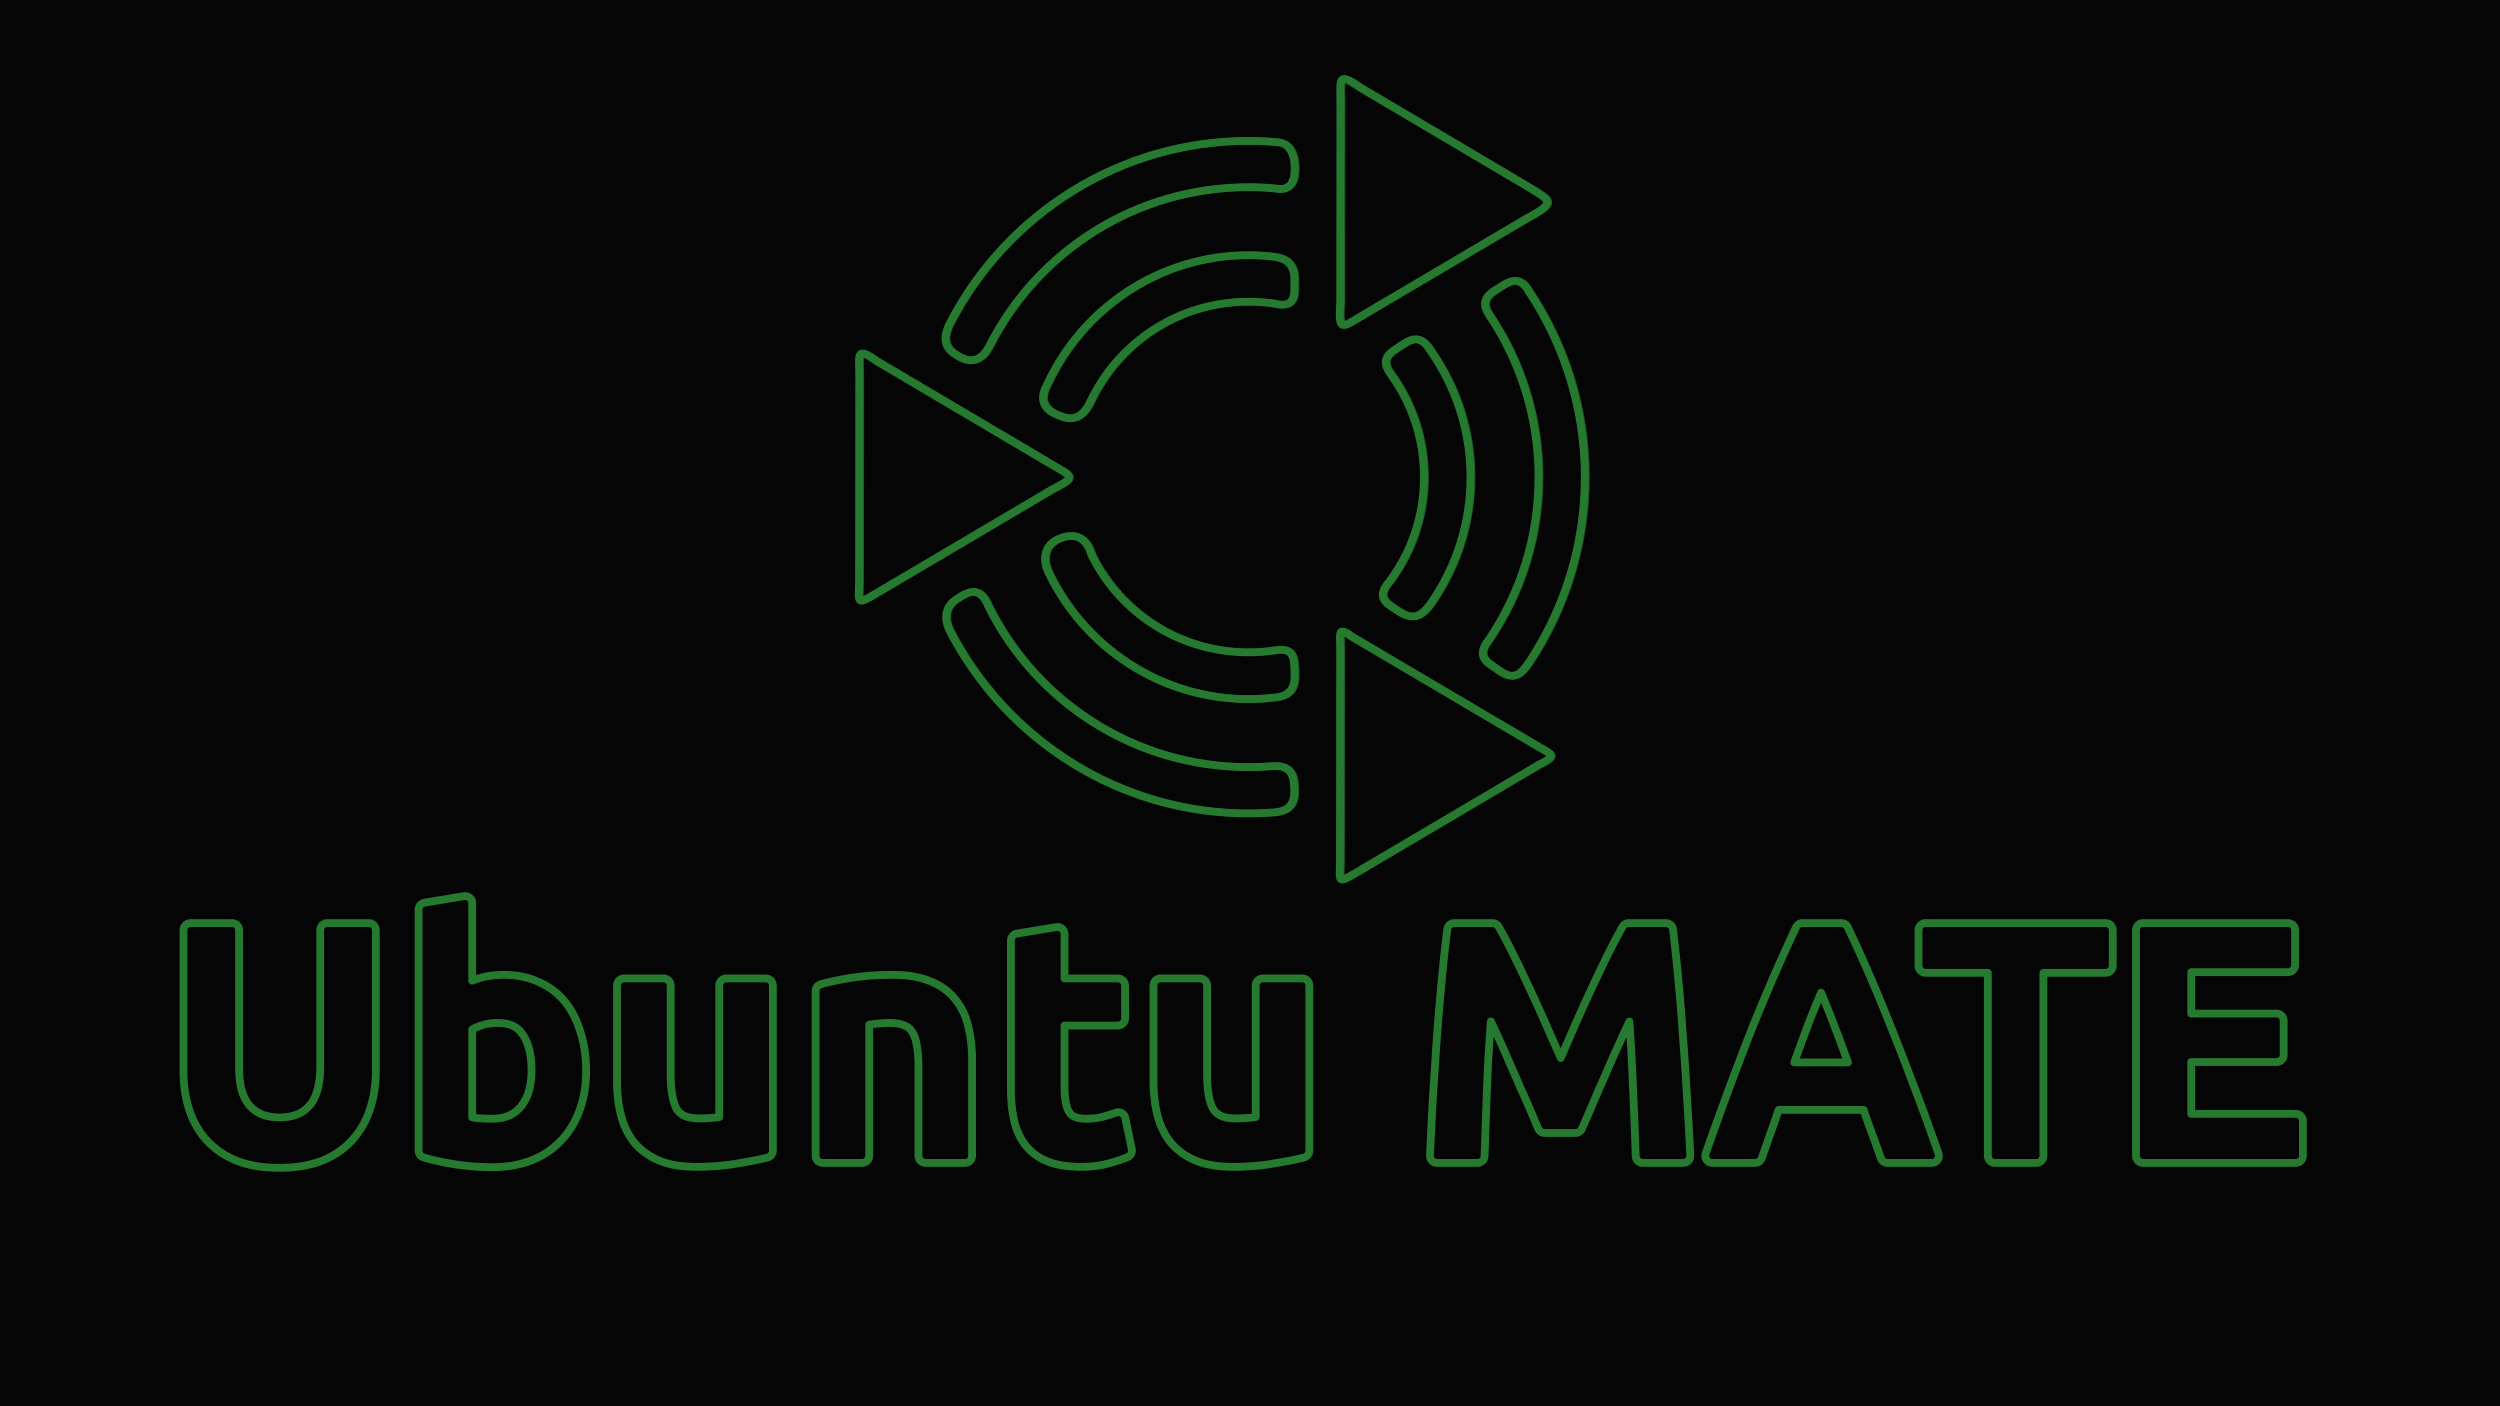 <svg xmlns="http://www.w3.org/2000/svg" width="1920" height="1080">
  <defs>
    <filter id="b">
      <feGaussianBlur stdDeviation=".753"/>
    </filter>
    <filter id="a">
      <feGaussianBlur stdDeviation="9.412"/>
    </filter>
    <filter id="d">
      <feGaussianBlur stdDeviation="1.836"/>
    </filter>
    <filter id="c" x="-.034" width="1.068" y="-.264" height="1.528">
      <feGaussianBlur stdDeviation="22.955"/>
    </filter>
  </defs>
  <rect fill="#050505" width="1920" height="1080" />
  <g transform="translate(223.743 -517.309) scale(1.557)" style="fill:none;stroke:#1d5c24;stroke-width:3.531;stroke-miterlimit:4;stroke-opacity:1;stroke-dasharray:none;filter:url(#a)">
    <path d="M472.797 401.744c-63.58 0-118.903 36.062-146.715 88.765-5.585 10.052-1.924 14.177 3.055 17.188 4.771 2.885 11.075 4.542 15.943-5.059 23.628-46.402 71.932-78.057 127.716-78.057 4.587 0 9.112.241 13.575.685 10.311 2.035 9.144-10.192 9.144-10.192s.594-11.809-8.18-12.636c-4.786-.446-9.628-.695-14.539-.695zm0 56.387c-43.998 0-82.107 26.278-99.434 63.94-5.122 9.38.958 13.198 6.025 15.228 5.271 2.112 10.849 2.628 15.471-7.132 13.88-29.073 43.423-49.08 77.938-49.08 4.283 0 8.491.305 12.604.896 11.56 2.977 9.864-6.091 9.998-11.058.139-5.133-1.205-10.883-9.699-11.967-4.235-.533-8.541-.826-12.902-.826zm123.225 16.284c-3.945 2.508-9.691 5.599-4.508 13.279 15.341 22.793 24.309 50.291 24.309 79.915 0 29.713-9.011 57.222-24.434 80.041-7.096 8.829-.305 11.59 3.735 14.544 7.593 5.551 11.008 4.322 16.3-3.703 17.183-26.127 27.235-57.384 27.235-90.882 0-33.772-10.15-65.259-27.573-91.515-4.935-8.97-10.802-4.39-15.066-1.679zm-49.638 29.329c-4.163 2.816-8.885 5.631-3.467 13.077 10.318 14.241 16.402 31.757 16.402 50.787 0 19.336-6.311 37.034-16.949 51.342-7.373 8.352-.969 11.136 2.89 13.846 8.027 5.638 12.277 4.656 18.138-3.936 11.893-17.517 18.876-38.631 18.876-61.252 0-22.927-7.193-44.215-19.387-61.839-5.595-9.484-10.382-6.166-16.503-2.026zm-167.694 94.523c-5.198 2.406-8.497 8.197-4.481 16.589 17.68 36.737 55.265 62.229 98.587 62.229 3.967 0 7.889-.242 11.753-.687 11.543-.536 11.187-8.203 10.849-14.132-.246-4.311.095-10.754-9.005-9.313-4.428.692-8.968 1.06-13.597 1.06-34.08 0-63.314-19.441-77.406-47.885-3.301-11.344-11.117-10.446-16.7-7.861zm-49.829 29.415c-4.649 2.965-7.29 8.342-3.195 16.232 27.673 53.134 83.232 89.558 147.131 89.558 3.738 0 7.444-.15 11.116-.423 11.441-.182 11.643-7.047 11.368-12.73-.241-4.98-1.246-10.938-10.991-10.143-3.785.303-7.614.459-11.493.459-56.198 0-104.805-32.127-128.238-79.092-4.511-11.436-11.154-6.757-15.697-3.86z" style="font-size:medium;font-style:normal;font-variant:normal;font-weight:400;font-stretch:normal;text-indent:0;text-align:start;text-decoration:none;line-height:normal;letter-spacing:normal;word-spacing:normal;text-transform:none;direction:ltr;block-progression:tb;writing-mode:lr-tb;text-anchor:start;baseline-shift:baseline;color:#000;fill:none;stroke:#1d5c24;stroke-width:3.531;stroke-miterlimit:4;stroke-opacity:1;stroke-dasharray:none;marker:none;visibility:visible;display:inline;overflow:visible;enable-background:accumulate;font-family:Sans;-inkscape-font-specification:Sans"/>
    <path d="m518.105 383.529-.092 97.421c-.848 15.45-.009 13.319 12.228 6.094l79.288-46.812c15.385-8.334 12.741-8.628.573-16.139l-81.521-48.184c-12.152-8.28-10.463-5.483-10.476 7.62zm-237.318 134.543-.095 100.857c-.111 10.729-1.624 11.905 7.859 6.306l86.995-51.362c12.61-6.557 10.663-6.233-.622-12.903l-85.627-50.611c-10.55-7.503-8.499-3.093-8.51 7.713zm237.205 134.03-.099 104.869c-.089 10.136-1.58 11.332 7.409 6.025l90.205-53.257c10.002-5.004 7.197-5.022-1.301-10.035l-90.376-53.317c-7.088-5.247-5.923-2.411-5.837 5.715z" style="fill:none;stroke:#1d5c24;stroke-width:3.531;stroke-miterlimit:4;stroke-opacity:1;stroke-dasharray:none;display:inline;enable-background:new"/>
  </g>
  <g style="fill:none;stroke:#267a30;stroke-width:3.852;stroke-miterlimit:4;stroke-opacity:1;stroke-dasharray:none;filter:url(#b)" transform="translate(223.743 -517.309) scale(1.557)">
    <path style="font-size:medium;font-style:normal;font-variant:normal;font-weight:400;font-stretch:normal;text-indent:0;text-align:start;text-decoration:none;line-height:normal;letter-spacing:normal;word-spacing:normal;text-transform:none;direction:ltr;block-progression:tb;writing-mode:lr-tb;text-anchor:start;baseline-shift:baseline;color:#000;fill:none;stroke:#267a30;stroke-width:3.852;stroke-miterlimit:4;stroke-opacity:1;stroke-dasharray:none;marker:none;visibility:visible;display:inline;overflow:visible;enable-background:accumulate;font-family:Sans;-inkscape-font-specification:Sans" d="M472.144 401.744c-63.58 0-118.903 36.062-146.715 88.765-5.585 10.052-1.924 14.177 3.055 17.188 4.771 2.885 11.075 4.542 15.943-5.059 23.628-46.402 71.932-78.057 127.716-78.057 4.587 0 9.112.241 13.575.685 10.311 2.035 9.144-10.192 9.144-10.192s.594-11.809-8.18-12.636c-4.786-.446-9.628-.695-14.539-.695zm0 56.387c-43.998 0-82.107 26.278-99.434 63.94-5.122 9.38.958 13.198 6.025 15.228 5.271 2.112 10.849 2.628 15.471-7.132 13.88-29.073 43.423-49.08 77.938-49.08 4.283 0 8.49.305 12.604.896 11.56 2.977 9.864-6.091 9.998-11.058.139-5.133-1.205-10.883-9.699-11.967-4.235-.533-8.541-.826-12.902-.826zm123.225 16.284c-3.945 2.508-9.691 5.599-4.508 13.279 15.341 22.793 24.309 50.291 24.309 79.915 0 29.713-9.011 57.222-24.434 80.041-7.096 8.829-.305 11.59 3.736 14.544 7.593 5.551 11.008 4.322 16.3-3.703 17.183-26.127 27.235-57.384 27.235-90.882 0-33.772-10.15-65.259-27.573-91.515-4.935-8.97-10.802-4.39-15.066-1.679zm-49.638 29.329c-4.163 2.816-8.885 5.631-3.467 13.077 10.318 14.241 16.402 31.757 16.402 50.787 0 19.336-6.311 37.034-16.949 51.342-7.373 8.352-.969 11.136 2.89 13.846 8.027 5.638 12.277 4.656 18.138-3.936 11.893-17.517 18.876-38.631 18.876-61.252 0-22.927-7.193-44.215-19.387-61.839-5.595-9.484-10.382-6.166-16.503-2.026zM378.037 598.268c-5.198 2.406-8.497 8.197-4.48 16.589 17.68 36.737 55.265 62.229 98.587 62.229 3.967 0 7.889-.242 11.753-.687 11.543-.536 11.187-8.203 10.849-14.132-.246-4.311.095-10.754-9.005-9.313-4.428.692-8.968 1.06-13.597 1.06-34.08 0-63.314-19.441-77.406-47.885-3.301-11.344-11.117-10.446-16.7-7.861zm-49.829 29.415c-4.649 2.965-7.29 8.342-3.195 16.232 27.673 53.134 83.232 89.558 147.131 89.558 3.738 0 7.444-.15 11.116-.423 11.441-.182 11.643-7.047 11.368-12.73-.24-4.98-1.246-10.938-10.991-10.143-3.785.303-7.614.459-11.493.459-56.198 0-104.805-32.127-128.238-79.092-4.511-11.436-11.154-6.757-15.697-3.86z"/>
    <path style="fill:none;stroke:#267a30;stroke-width:3.852;stroke-miterlimit:4;stroke-opacity:1;stroke-dasharray:none;display:inline;enable-background:new" d="m517.452 383.529-.092 97.421c-.848 15.45-.009 13.319 12.228 6.094l79.287-46.812c15.386-8.334 12.742-8.628.573-16.139l-81.52-48.184c-12.152-8.28-10.463-5.483-10.476 7.62zM280.134 518.071l-.095 100.857c-.111 10.729-1.624 11.905 7.859 6.306l86.995-51.362c12.61-6.557 10.663-6.233-.622-12.903l-85.627-50.611c-10.55-7.503-8.5-3.093-8.51 7.713zm237.205 134.03-.099 104.869c-.089 10.136-1.58 11.332 7.409 6.025l90.205-53.257c10.002-5.004 7.197-5.022-1.301-10.035l-90.376-53.317c-7.088-5.247-5.923-2.411-5.837 5.715z"/>
  </g>
  <path transform="translate(0 8)" d="M357.031 680.188a5.481 5.481 0 0 0-.75.062l-30.25 5a5.481 5.481 0 0 0-4.562 5.406v185a5.481 5.481 0 0 0 3.875 5.25c6.333 1.935 14.025 3.629 23.188 5.156a5.481 5.481 0 0 0 .031 0c9.48 1.551 19.351 2.312 29.625 2.312 10.893 0 20.826-1.645 29.719-5.094 8.827-3.423 16.491-8.488 22.719-15.062.01-.011.021-.021.031-.031.01-.011.021-.021.031-.031 6.344-6.544 11.144-14.396 14.375-23.344.008-.021.023-.041.031-.062 3.408-9.175 5.062-19.319 5.062-30.344-0-10.598-1.381-20.364-4.219-29.281-.012-.042-.019-.083-.031-.125-2.671-9.03-6.625-16.937-11.938-23.531-5.359-6.652-12.188-11.79-20.219-15.281-.042-.019-.083-.043-.125-.062-7.946-3.671-16.908-5.437-26.688-5.438-6.611 0-12.804.806-18.531 2.469a5.481 5.481 0 0 0-.031 0c-2.037.611-3.888 1.294-5.719 1.969v-59.469a5.481 5.481 0 0 0-5.625-5.469zm-211.188 20.75a5.481 5.481 0 0 0-4.906 5.469v108.25c0 10.487 1.389 20.217 4.25 29.156 2.88 9.001 7.351 16.997 13.375 23.75a5.481 5.481 0 0 0 .062.062c6.241 6.792 14.036 12.075 23.188 15.844a5.481 5.481 0 0 0 .094.031c9.305 3.649 20.152 5.375 32.5 5.375 12.348 0 23.272-1.71 32.719-5.344a5.481 5.481 0 0 0 .094-.031c9.3-3.756 17.118-9.057 23.219-15.875.02-.022.043-.041.062-.062 6.157-6.72 10.711-14.691 13.594-23.656.003-.009-.003-.022 0-.031.007-.021.024-.041.031-.062 3.027-8.941 4.5-18.675 4.5-29.156v-108.25a5.481 5.481 0 0 0-5.469-5.469h-31.75a5.481 5.481 0 0 0-5.469 5.469v105.25c-0 7.406-.894 13.6-2.5 18.562a5.481 5.481 0 0 0-.031.094c-1.466 4.838-3.56 8.52-6.219 11.312a5.481 5.481 0 0 0-.094.094c-2.591 2.863-5.623 4.934-9.344 6.312-3.818 1.414-8.147 2.156-13.094 2.156-4.923 0-9.227-.755-13.031-2.156-3.533-1.359-6.616-3.409-9.406-6.312-.009-.01-.022-.021-.031-.031-2.514-2.789-4.652-6.496-6.281-11.312-.008-.029-.023-.065-.031-.094-1.458-4.996-2.25-11.223-2.25-18.625v-105.25a5.481 5.481 0 0 0-5.469-5.469h-31.75a5.481 5.481 0 0 0-.562 0zm970.531 0a5.481 5.481 0 0 0-4.875 4.781c-1.508 12.065-2.943 25.224-4.281 39.438-1.337 14.2-2.581 28.898-3.75 44.094a5.481 5.481 0 0 0 0 .031 31548.981 31548.981 0 0 0-3 45.531 5.481 5.481 0 0 0 0 .031c-.834 15.347-1.583 30.214-2.25 44.562a5.481 5.481 0 0 0 5.469 5.719h31a5.481 5.481 0 0 0 5.469-5.281c.666-20.145 1.418-40.876 2.25-62.188.001-.011-0-.021 0-.031.66-14.072 1.57-27.735 2.594-41.219 1.847 3.966 3.701 7.889 5.719 12.281 2.81 6.116 5.623 12.504 8.437 19.125a5.481 5.481 0 0 0 .031.094 868.711 868.711 0 0 1 8.438 19.375 5.481 5.481 0 0 0 .094.156c2.813 6.124 5.378 11.9 7.687 17.344 2.338 5.511 4.324 10.208 6 14.062a5.481 5.481 0 0 0 5.031 3.281h23.5a5.481 5.481 0 0 0 5.031-3.281c1.664-3.828 3.668-8.419 6-13.75a5.481 5.481 0 0 0 0-.062c2.319-5.467 4.817-11.244 7.469-17.375.01-.021.022-.042.031-.062 2.825-6.317 5.645-12.795 8.469-19.438.013-.031.018-.063.031-.094 2.98-6.621 5.874-13.001 8.687-19.125a5.481 5.481 0 0 0 .031-.031c1.999-4.468 3.827-8.382 5.656-12.344.98 13.428 1.827 27.05 2.375 41.062a5.481 5.481 0 0 0 0 .031c.999 21.31 1.834 42.047 2.5 62.188a5.481 5.481 0 0 0 5.469 5.281h31a5.481 5.481 0 0 0 5.469-5.719c-.668-14.351-1.5-29.05-2.5-44.062v-.062c-.834-15.166-1.834-30.163-3-45v-.062c-1.002-15.024-2.164-29.613-3.5-43.812-1.337-14.374-2.775-27.938-4.281-40.656a5.481 5.481 0 0 0-5.438-4.812h-28.5a5.481 5.481 0 0 0-4.75 2.719c-3.754 6.484-7.867 14.347-12.406 23.594-4.519 9.205-9.132 18.898-13.812 29.094v.031c-4.684 10.038-9.298 20.311-13.813 30.844v.031c-2.702 6.204-5.069 11.586-7.531 17.25-2.501-5.662-4.858-11.053-7.656-17.25-.013-.031-.018-.063-.031-.094-4.506-10.51-9.107-20.764-13.781-30.781v-.031c-4.681-10.196-9.294-19.888-13.812-29.094-4.54-9.247-8.652-17.109-12.406-23.594a5.481 5.481 0 0 0-4.75-2.719h-29.25a5.481 5.481 0 0 0-.562 0zm267.438 0a5.481 5.481 0 0 0-4.406 3.125c-5.859 12.387-11.539 24.936-17.062 37.656-5.52 12.713-11.13 26.086-16.813 40.125a5.481 5.481 0 0 0 0 .062c-5.513 14.034-11.188 28.899-17.031 44.594-5.847 15.704-12.022 32.816-18.531 51.344a5.481 5.481 0 0 0 5.156 7.281h32.75a5.481 5.481 0 0 0 5.188-3.656c2.326-6.645 4.643-13.293 6.969-19.938.01-.022.023-.041.031-.062 2.058-5.627 3.992-11.356 5.938-17.094h65.25c1.954 5.736 3.932 11.454 6 16.969 2.481 6.615 4.871 13.311 7.188 20.094a5.481 5.481 0 0 0 5.188 3.688h34a5.481 5.481 0 0 0 5.156-7.281c-6.514-18.541-12.76-35.684-18.781-51.406h-.031c-5.841-15.685-11.57-30.561-17.25-44.594h-.031c-5.513-14.03-11.012-27.414-16.531-40.125-5.523-12.72-11.204-25.269-17.062-37.656a5.481 5.481 0 0 0-4.969-3.125h-29.75a5.481 5.481 0 0 0-.562 0zm94.5 0a5.481 5.481 0 0 0-4.906 5.469v27.25a5.481 5.481 0 0 0 5.469 5.469h47.781v140.531a5.481 5.481 0 0 0 5.469 5.469h31.75a5.481 5.481 0 0 0 5.469-5.469V739.125h47.781a5.481 5.481 0 0 0 5.469-5.469v-27.25a5.481 5.481 0 0 0-5.469-5.469h-138.25a5.481 5.481 0 0 0-.562 0zm167.031 0a5.481 5.481 0 0 0-4.906 5.469v173.25a5.481 5.481 0 0 0 5.469 5.469h117.25a5.481 5.481 0 0 0 5.469-5.469v-26.75a5.481 5.481 0 0 0-5.469-5.469h-80.281V807.625h65.531a5.481 5.481 0 0 0 5.469-5.469v-26.25a5.481 5.481 0 0 0-5.469-5.469h-65.531V738.625h74.281a5.481 5.481 0 0 0 5.469-5.469v-26.75a5.481 5.481 0 0 0-5.469-5.469h-111.25a5.481 5.481 0 0 0-.562 0zm-833.406 3a5.481 5.481 0 0 0-.75.062l-30.25 5a5.481 5.481 0 0 0-4.562 5.406v113.25c0 8.983.771 17.13 2.375 24.438 1.648 7.323 4.536 13.862 8.719 19.375a5.481 5.481 0 0 0 .062.062c4.295 5.466 10.083 9.665 17 12.469a5.481 5.481 0 0 0 .062 0c7.189 2.838 15.677 4.125 25.5 4.125 8.013 0 15.126-.856 21.406-2.688v.031c5.834-1.544 10.624-3.12 14.5-4.781a5.481 5.481 0 0 0 3.219-6.156l-5-24a5.481 5.481 0 0 0-7.406-3.969c-2.169.868-5.447 1.929-9.656 3.062a5.481 5.481 0 0 0-.031 0c-3.564.998-7.919 1.563-13.031 1.562-6.972 0-10.509-1.716-12.594-4.531-2.12-2.862-3.938-9.33-3.938-19.25v-47.781h41.031a5.481 5.481 0 0 0 5.469-5.469v-25.25a5.481 5.481 0 0 0-5.469-5.469h-41.031v-34.031a5.481 5.481 0 0 0-5.625-5.469zm-126.344 36.75c-11.575 0-22.199.757-31.875 2.312-9.471 1.522-17.217 3.116-23.375 4.875a5.481 5.481 0 0 0-3.969 5.281v126.5a5.481 5.481 0 0 0 5.469 5.469h30.25a5.481 5.481 0 0 0 5.469-5.469V778.938c1.493-.201 2.403-.35 4.438-.594 3.969-.476 7.748-.719 11.344-.719 4.636 0 8.241.697 10.844 1.812a5.481 5.481 0 0 0 .281.125c2.658.967 4.372 2.349 5.75 4.531a5.481 5.481 0 0 0 .188.281c1.516 2.099 2.795 5.272 3.531 9.688a5.481 5.481 0 0 0 .031.219c.894 4.319 1.406 9.886 1.406 16.625v68.75a5.481 5.481 0 0 0 5.469 5.469h30.25a5.481 5.481 0 0 0 5.469-5.469v-73.5c-0-9.153-.942-17.643-2.875-25.438-.012-.053-.019-.104-.031-.156-1.819-8.085-5.151-15.196-10-21.031-.041-.052-.084-.104-.125-.156-4.777-6.052-11.267-10.645-19.062-13.75v-.031c-.038-.016-.086-.015-.125-.031-8.037-3.34-17.623-4.875-28.75-4.875zm-206.812 2.75a5.481 5.481 0 0 0-4.906 5.469v73.25c0 9.213.955 17.83 2.906 25.812a5.481 5.481 0 0 0 0 .031c1.994 7.978 5.323 15.045 10 21.031a5.481 5.481 0 0 0 .062.094c4.927 6.064 11.389 10.761 19.094 14.062a5.481 5.481 0 0 0 .031.031c8.046 3.368 17.603 4.906 28.625 4.906 11.405 0 21.943-.84 31.625-2.562.035-.006.059-.026.094-.031 9.391-1.511 17.09-3.003 23.156-4.562a5.481 5.481 0 0 0 4.094-5.312v-126.75a5.481 5.481 0 0 0-5.469-5.469h-30.25a5.481 5.481 0 0 0-5.469 5.469v100.969c-1.42.194-2.186.4-4.219.562a5.481 5.481 0 0 0-.031 0c-3.862.322-7.531.5-11.031.5-9.023 0-13.955-2.336-16.938-6.562-.011-.017-.02-.046-.031-.062-.009-.012-.023-.019-.031-.031-2.882-4.394-5.031-13.478-5.031-26.875v-68.5a5.481 5.481 0 0 0-5.469-5.469h-30.25a5.481 5.481 0 0 0-.562 0zm412 0a5.481 5.481 0 0 0-4.906 5.469v73.25c0 9.213.955 17.83 2.906 25.812a5.481 5.481 0 0 0 0 .031c1.994 7.978 5.323 15.045 10 21.031a5.481 5.481 0 0 0 .062.094c4.927 6.064 11.389 10.761 19.094 14.062a5.481 5.481 0 0 0 .031.031c8.046 3.368 17.603 4.906 28.625 4.906 11.405 0 21.943-.84 31.625-2.562.035-.006.059-.026.094-.031 9.391-1.511 17.09-3.003 23.156-4.562a5.481 5.481 0 0 0 4.094-5.312v-126.75a5.481 5.481 0 0 0-5.469-5.469h-30.25a5.481 5.481 0 0 0-5.469 5.469v100.969c-1.42.194-2.186.4-4.219.562a5.481 5.481 0 0 0-.031 0c-3.862.322-7.531.5-11.031.5-9.023 0-13.955-2.336-16.938-6.562-.011-.017-.02-.046-.031-.062-.009-.012-.023-.019-.031-.031-2.882-4.394-5.031-13.478-5.031-26.875v-68.5a5.481 5.481 0 0 0-5.469-5.469h-30.25a5.481 5.481 0 0 0-.562 0zm507.812 10.938c2.549 6.202 4.88 11.685 7.937 19.531 4.1 10.523 8.389 22.145 12.719 34.031H1378c4.298-11.839 8.511-23.41 12.469-33.781 0-.012.027-.02.031-.031 3.068-7.771 5.474-13.444 8.094-19.75zm-1016.656 23.25c9.754 0 15.466 2.856 19.438 8.812a5.481 5.481 0 0 0 .062.062c4.338 6.298 6.781 15.309 6.781 27.406-0 12.444-2.896 21.507-8.219 27.969-.009.011-.022.02-.031.031-5.305 6.263-12.11 9.281-22.031 9.281-4.707 0-8.706-.189-11.969-.5-1.349-.205-2.186-.392-3.312-.594v-67.531c1.868-1.015 4.035-2.007 6.812-2.969 3.905-1.295 8.038-1.969 12.469-1.969z" style="font-size:70px;font-style:normal;font-variant:normal;font-weight:500;font-stretch:normal;text-indent:0;text-align:center;text-decoration:none;line-height:115%;letter-spacing:5px;word-spacing:normal;text-transform:none;direction:ltr;block-progression:tb;writing-mode:lr-tb;text-anchor:middle;baseline-shift:baseline;color:#000;fill:none;stroke:#1d5c24;stroke-width:4;stroke-linecap:butt;stroke-linejoin:round;stroke-miterlimit:4;stroke-opacity:1;stroke-dasharray:none;stroke-dashoffset:0;marker:none;visibility:visible;display:inline;overflow:visible;enable-background:accumulate;font-family:Ubuntu;-inkscape-font-specification:Ubuntu Medium;filter:url(#c)"/>
  <path style="font-size:70px;font-style:normal;font-variant:normal;font-weight:500;font-stretch:normal;text-indent:0;text-align:center;text-decoration:none;line-height:115%;letter-spacing:5px;word-spacing:normal;text-transform:none;direction:ltr;block-progression:tb;writing-mode:lr-tb;text-anchor:middle;baseline-shift:baseline;color:#000;fill:none;stroke:#267a30;stroke-width:6;stroke-linecap:butt;stroke-linejoin:round;stroke-miterlimit:4;stroke-opacity:1;stroke-dasharray:none;stroke-dashoffset:0;marker:none;visibility:visible;display:inline;overflow:visible;enable-background:accumulate;font-family:Ubuntu;-inkscape-font-specification:Ubuntu Medium;filter:url(#d)" d="M357.031 680.188a5.481 5.481 0 0 0-.75.062l-30.25 5a5.481 5.481 0 0 0-4.562 5.406v185a5.481 5.481 0 0 0 3.875 5.25c6.333 1.935 14.025 3.629 23.188 5.156a5.481 5.481 0 0 0 .031 0c9.48 1.551 19.351 2.312 29.625 2.312 10.893 0 20.826-1.645 29.719-5.094 8.827-3.423 16.491-8.488 22.719-15.062.01-.011.021-.021.031-.031.01-.011.021-.021.031-.031 6.344-6.544 11.144-14.396 14.375-23.344.008-.021.023-.041.031-.062 3.408-9.175 5.062-19.319 5.062-30.344-0-10.598-1.381-20.364-4.219-29.281-.012-.042-.019-.083-.031-.125-2.671-9.03-6.625-16.937-11.938-23.531-5.359-6.652-12.188-11.79-20.219-15.281-.042-.019-.083-.043-.125-.062-7.946-3.671-16.908-5.437-26.688-5.438-6.611 0-12.804.806-18.531 2.469a5.481 5.481 0 0 0-.031 0c-2.037.611-3.888 1.294-5.719 1.969v-59.469a5.481 5.481 0 0 0-5.625-5.469zm-211.188 20.75a5.481 5.481 0 0 0-4.906 5.469v108.25c0 10.487 1.389 20.217 4.25 29.156 2.88 9.001 7.351 16.997 13.375 23.75a5.481 5.481 0 0 0 .062.062c6.241 6.792 14.036 12.075 23.188 15.844a5.481 5.481 0 0 0 .094.031c9.305 3.649 20.152 5.375 32.5 5.375 12.348 0 23.272-1.71 32.719-5.344a5.481 5.481 0 0 0 .094-.031c9.3-3.756 17.118-9.057 23.219-15.875.02-.022.043-.041.062-.062 6.157-6.72 10.711-14.691 13.594-23.656.003-.009-.003-.022 0-.031.007-.021.024-.041.031-.062 3.027-8.941 4.5-18.675 4.5-29.156v-108.25a5.481 5.481 0 0 0-5.469-5.469h-31.75a5.481 5.481 0 0 0-5.469 5.469v105.25c-0 7.406-.894 13.6-2.5 18.562a5.481 5.481 0 0 0-.031.094c-1.466 4.838-3.56 8.52-6.219 11.312a5.481 5.481 0 0 0-.094.094c-2.591 2.863-5.623 4.934-9.344 6.312-3.818 1.414-8.147 2.156-13.094 2.156-4.923 0-9.227-.755-13.031-2.156-3.533-1.359-6.616-3.409-9.406-6.312-.009-.01-.022-.021-.031-.031-2.514-2.789-4.652-6.496-6.281-11.312-.008-.029-.023-.065-.031-.094-1.458-4.996-2.25-11.223-2.25-18.625v-105.25a5.481 5.481 0 0 0-5.469-5.469h-31.75a5.481 5.481 0 0 0-.562 0zm970.531 0a5.481 5.481 0 0 0-4.875 4.781c-1.508 12.065-2.943 25.224-4.281 39.438-1.337 14.2-2.581 28.898-3.75 44.094a5.481 5.481 0 0 0 0 .031 31548.981 31548.981 0 0 0-3 45.531 5.481 5.481 0 0 0 0 .031c-.834 15.347-1.583 30.214-2.25 44.562a5.481 5.481 0 0 0 5.469 5.719h31a5.481 5.481 0 0 0 5.469-5.281c.666-20.145 1.418-40.876 2.25-62.188.001-.011-0-.021 0-.031.66-14.072 1.57-27.735 2.594-41.219 1.847 3.966 3.701 7.889 5.719 12.281 2.81 6.116 5.623 12.504 8.437 19.125a5.481 5.481 0 0 0 .031.094 868.711 868.711 0 0 1 8.438 19.375 5.481 5.481 0 0 0 .094.156c2.813 6.124 5.378 11.9 7.687 17.344 2.338 5.511 4.324 10.208 6 14.062a5.481 5.481 0 0 0 5.031 3.281h23.5a5.481 5.481 0 0 0 5.031-3.281c1.664-3.828 3.668-8.419 6-13.75a5.481 5.481 0 0 0 0-.062c2.319-5.467 4.817-11.244 7.469-17.375.01-.021.022-.042.031-.062 2.825-6.317 5.645-12.795 8.469-19.438.013-.031.018-.063.031-.094 2.98-6.621 5.874-13.001 8.687-19.125a5.481 5.481 0 0 0 .031-.031c1.999-4.468 3.827-8.382 5.656-12.344.98 13.428 1.827 27.05 2.375 41.062a5.481 5.481 0 0 0 0 .031c.999 21.31 1.834 42.047 2.5 62.188a5.481 5.481 0 0 0 5.469 5.281h31a5.481 5.481 0 0 0 5.469-5.719c-.668-14.351-1.5-29.05-2.5-44.062v-.062c-.834-15.166-1.834-30.163-3-45v-.062c-1.002-15.024-2.164-29.613-3.5-43.812-1.337-14.374-2.775-27.938-4.281-40.656a5.481 5.481 0 0 0-5.438-4.812h-28.5a5.481 5.481 0 0 0-4.75 2.719c-3.754 6.484-7.867 14.347-12.406 23.594-4.519 9.205-9.132 18.898-13.812 29.094v.031c-4.684 10.038-9.298 20.311-13.813 30.844v.031c-2.702 6.204-5.069 11.586-7.531 17.25-2.501-5.662-4.858-11.053-7.656-17.25-.013-.031-.018-.063-.031-.094-4.506-10.51-9.107-20.764-13.781-30.781v-.031c-4.681-10.196-9.294-19.888-13.812-29.094-4.54-9.247-8.652-17.109-12.406-23.594a5.481 5.481 0 0 0-4.75-2.719h-29.25a5.481 5.481 0 0 0-.562 0zm267.438 0a5.481 5.481 0 0 0-4.406 3.125c-5.859 12.387-11.539 24.936-17.062 37.656-5.52 12.713-11.13 26.086-16.813 40.125a5.481 5.481 0 0 0 0 .062c-5.513 14.034-11.188 28.899-17.031 44.594-5.847 15.704-12.022 32.816-18.531 51.344a5.481 5.481 0 0 0 5.156 7.281h32.75a5.481 5.481 0 0 0 5.188-3.656c2.326-6.645 4.643-13.293 6.969-19.938.01-.022.023-.041.031-.062 2.058-5.627 3.992-11.356 5.938-17.094h65.25c1.954 5.736 3.932 11.454 6 16.969 2.481 6.615 4.871 13.311 7.188 20.094a5.481 5.481 0 0 0 5.188 3.688h34a5.481 5.481 0 0 0 5.156-7.281c-6.514-18.541-12.76-35.684-18.781-51.406h-.031c-5.841-15.685-11.57-30.561-17.25-44.594h-.031c-5.513-14.03-11.012-27.414-16.531-40.125-5.523-12.72-11.204-25.269-17.062-37.656a5.481 5.481 0 0 0-4.969-3.125h-29.75a5.481 5.481 0 0 0-.562 0zm94.5 0a5.481 5.481 0 0 0-4.906 5.469v27.25a5.481 5.481 0 0 0 5.469 5.469h47.781v140.531a5.481 5.481 0 0 0 5.469 5.469h31.75a5.481 5.481 0 0 0 5.469-5.469V739.125h47.781a5.481 5.481 0 0 0 5.469-5.469v-27.25a5.481 5.481 0 0 0-5.469-5.469h-138.25a5.481 5.481 0 0 0-.562 0zm167.031 0a5.481 5.481 0 0 0-4.906 5.469v173.25a5.481 5.481 0 0 0 5.469 5.469h117.25a5.481 5.481 0 0 0 5.469-5.469v-26.75a5.481 5.481 0 0 0-5.469-5.469h-80.281V807.625h65.531a5.481 5.481 0 0 0 5.469-5.469v-26.25a5.481 5.481 0 0 0-5.469-5.469h-65.531V738.625h74.281a5.481 5.481 0 0 0 5.469-5.469v-26.75a5.481 5.481 0 0 0-5.469-5.469h-111.25a5.481 5.481 0 0 0-.562 0zm-833.406 3a5.481 5.481 0 0 0-.75.062l-30.25 5a5.481 5.481 0 0 0-4.562 5.406v113.25c0 8.983.771 17.13 2.375 24.438 1.648 7.323 4.536 13.862 8.719 19.375a5.481 5.481 0 0 0 .062.062c4.295 5.466 10.083 9.665 17 12.469a5.481 5.481 0 0 0 .062 0c7.189 2.838 15.677 4.125 25.5 4.125 8.013 0 15.126-.856 21.406-2.688v.031c5.834-1.544 10.624-3.12 14.5-4.781a5.481 5.481 0 0 0 3.219-6.156l-5-24a5.481 5.481 0 0 0-7.406-3.969c-2.169.868-5.447 1.929-9.656 3.062a5.481 5.481 0 0 0-.031 0c-3.564.998-7.919 1.563-13.031 1.562-6.972 0-10.509-1.716-12.594-4.531-2.12-2.862-3.938-9.33-3.938-19.25v-47.781h41.031a5.481 5.481 0 0 0 5.469-5.469v-25.25a5.481 5.481 0 0 0-5.469-5.469h-41.031v-34.031a5.481 5.481 0 0 0-5.625-5.469zm-126.344 36.75c-11.575 0-22.199.757-31.875 2.312-9.471 1.522-17.217 3.116-23.375 4.875a5.481 5.481 0 0 0-3.969 5.281v126.5a5.481 5.481 0 0 0 5.469 5.469h30.25a5.481 5.481 0 0 0 5.469-5.469V778.938c1.493-.201 2.403-.35 4.438-.594 3.969-.476 7.748-.719 11.344-.719 4.636 0 8.241.697 10.844 1.812a5.481 5.481 0 0 0 .281.125c2.658.967 4.372 2.349 5.75 4.531a5.481 5.481 0 0 0 .188.281c1.516 2.099 2.795 5.272 3.531 9.688a5.481 5.481 0 0 0 .031.219c.894 4.319 1.406 9.886 1.406 16.625v68.75a5.481 5.481 0 0 0 5.469 5.469h30.25a5.481 5.481 0 0 0 5.469-5.469v-73.5c-0-9.153-.942-17.643-2.875-25.438-.012-.053-.019-.104-.031-.156-1.819-8.085-5.151-15.196-10-21.031-.041-.052-.084-.104-.125-.156-4.777-6.052-11.267-10.645-19.062-13.75v-.031c-.038-.016-.086-.015-.125-.031-8.037-3.34-17.623-4.875-28.75-4.875zm-206.812 2.75a5.481 5.481 0 0 0-4.906 5.469v73.25c0 9.213.955 17.83 2.906 25.812a5.481 5.481 0 0 0 0 .031c1.994 7.978 5.323 15.045 10 21.031a5.481 5.481 0 0 0 .062.094c4.927 6.064 11.389 10.761 19.094 14.062a5.481 5.481 0 0 0 .031.031c8.046 3.368 17.603 4.906 28.625 4.906 11.405 0 21.943-.84 31.625-2.562.035-.006.059-.026.094-.031 9.391-1.511 17.09-3.003 23.156-4.562a5.481 5.481 0 0 0 4.094-5.312v-126.75a5.481 5.481 0 0 0-5.469-5.469h-30.25a5.481 5.481 0 0 0-5.469 5.469v100.969c-1.42.194-2.186.4-4.219.562a5.481 5.481 0 0 0-.031 0c-3.862.322-7.531.5-11.031.5-9.023 0-13.955-2.336-16.938-6.562-.011-.017-.02-.046-.031-.062-.009-.012-.023-.019-.031-.031-2.882-4.394-5.031-13.478-5.031-26.875v-68.5a5.481 5.481 0 0 0-5.469-5.469h-30.25a5.481 5.481 0 0 0-.562 0zm412 0a5.481 5.481 0 0 0-4.906 5.469v73.25c0 9.213.955 17.83 2.906 25.812a5.481 5.481 0 0 0 0 .031c1.994 7.978 5.323 15.045 10 21.031a5.481 5.481 0 0 0 .062.094c4.927 6.064 11.389 10.761 19.094 14.062a5.481 5.481 0 0 0 .031.031c8.046 3.368 17.603 4.906 28.625 4.906 11.405 0 21.943-.84 31.625-2.562.035-.006.059-.026.094-.031 9.391-1.511 17.09-3.003 23.156-4.562a5.481 5.481 0 0 0 4.094-5.312v-126.75a5.481 5.481 0 0 0-5.469-5.469h-30.25a5.481 5.481 0 0 0-5.469 5.469v100.969c-1.42.194-2.186.4-4.219.562a5.481 5.481 0 0 0-.031 0c-3.862.322-7.531.5-11.031.5-9.023 0-13.955-2.336-16.938-6.562-.011-.017-.02-.046-.031-.062-.009-.012-.023-.019-.031-.031-2.882-4.394-5.031-13.478-5.031-26.875v-68.5a5.481 5.481 0 0 0-5.469-5.469h-30.25a5.481 5.481 0 0 0-.562 0zm507.812 10.938c2.549 6.202 4.88 11.685 7.937 19.531 4.1 10.523 8.389 22.145 12.719 34.031H1378c4.298-11.839 8.511-23.41 12.469-33.781 0-.012.027-.02.031-.031 3.068-7.771 5.474-13.444 8.094-19.75zm-1016.656 23.25c9.754 0 15.466 2.856 19.438 8.812a5.481 5.481 0 0 0 .062.062c4.338 6.298 6.781 15.309 6.781 27.406-0 12.444-2.896 21.507-8.219 27.969-.009.011-.022.02-.031.031-5.305 6.263-12.11 9.281-22.031 9.281-4.707 0-8.706-.189-11.969-.5-1.349-.205-2.186-.392-3.312-.594v-67.531c1.868-1.015 4.035-2.007 6.812-2.969 3.905-1.295 8.038-1.969 12.469-1.969z" transform="translate(0 8)"/>
</svg>
